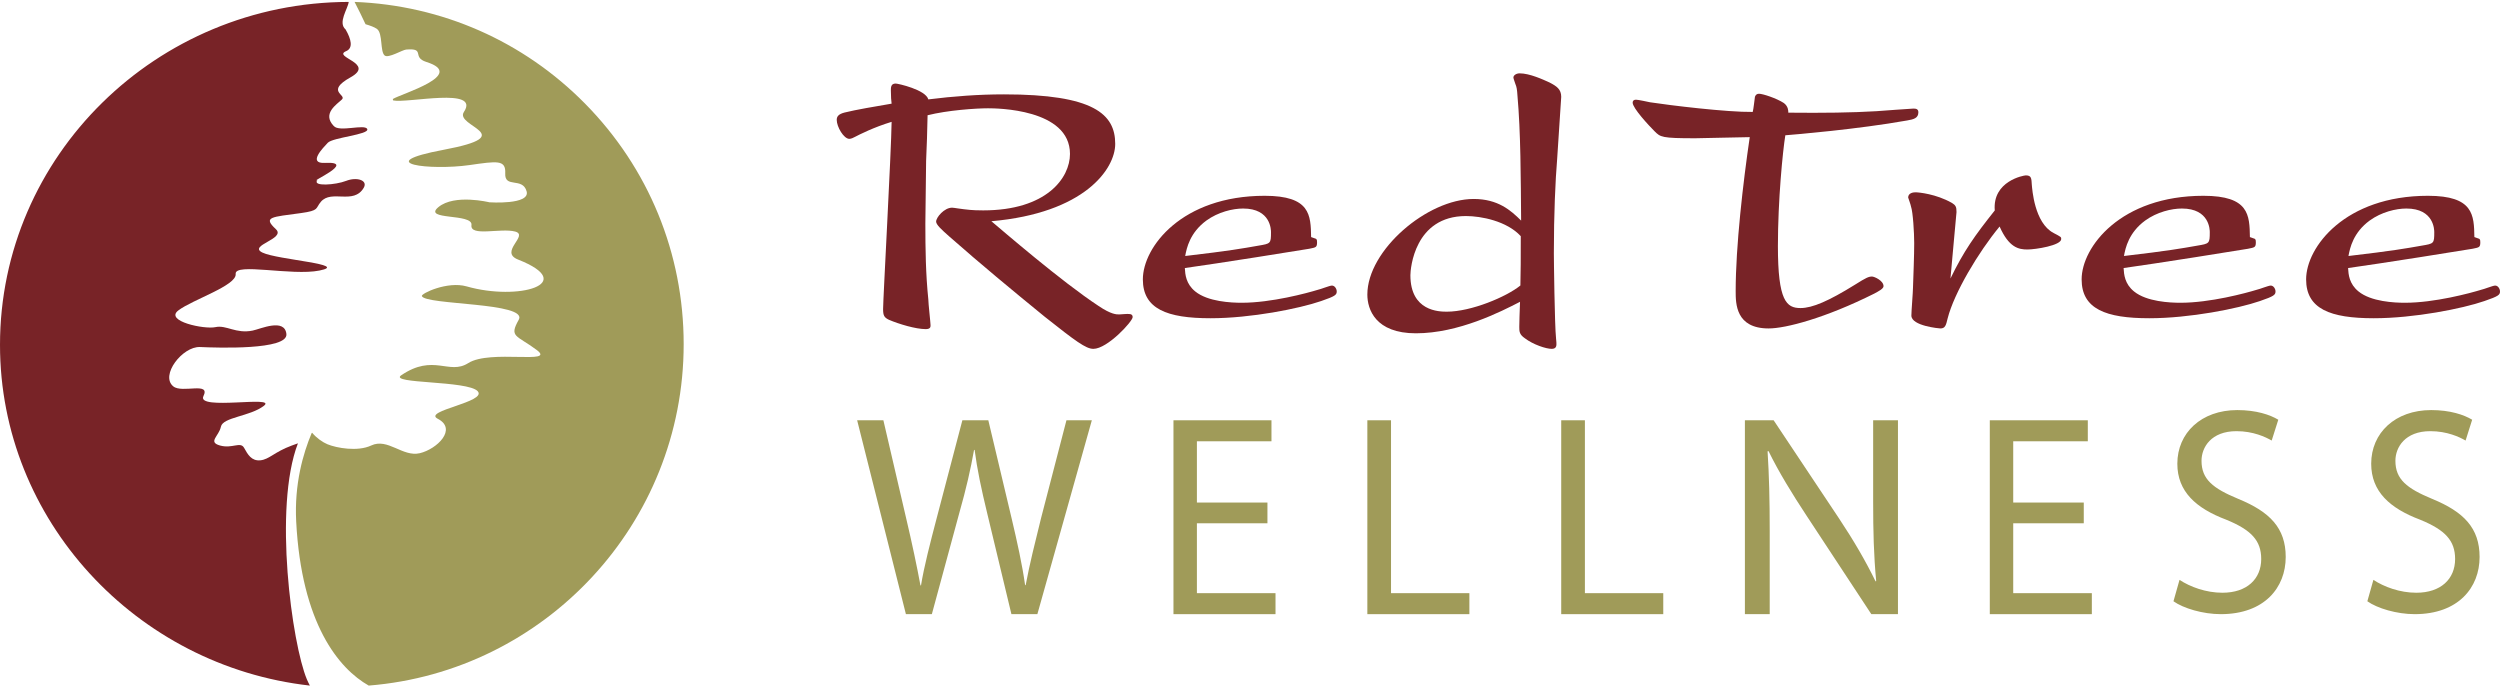 <?xml version="1.0" encoding="UTF-8"?>
<svg xmlns="http://www.w3.org/2000/svg" xmlns:xlink="http://www.w3.org/1999/xlink" width="160px" height="44px" viewBox="0 0 245 67" version="1.1">
  <title>redtree-wellness-logo</title>
  <g id="Page-1" stroke="none" stroke-width="1" fill="none" fill-rule="evenodd">
    <g id="Homepage---Desktop" transform="translate(-359, -99)">
      <g id="Group-6" transform="translate(-32, -593)">
        <g id="redtree-wellness-logo" transform="translate(391, 692)">
          <path d="M90.685,21.718 C90.685,24.223 90.722,26.685 90.975,29.148 C90.975,29.527 91.194,31.46 91.194,31.689 C91.194,31.84 91.194,32.066 90.722,32.066 C89.741,32.066 88.105,31.573 87.124,31.156 C86.651,30.93 86.543,30.74 86.543,30.096 C86.543,29.148 87.342,14.669 87.378,11.753 C85.634,12.282 84.216,13.002 83.781,13.23 C83.635,13.307 83.417,13.42 83.235,13.42 C82.691,13.42 82,12.245 82,11.561 C82,11.221 82.182,10.993 82.762,10.842 C83.817,10.577 85.816,10.234 87.378,9.971 C87.342,9.665 87.305,9.326 87.305,8.682 C87.305,8.379 87.305,8 87.778,8 C87.996,8 90.722,8.605 90.975,9.553 C93.411,9.25 95.882,9.06 98.389,9.06 C107.183,9.06 109.291,10.993 109.291,13.913 C109.291,16.376 106.276,20.696 97.154,21.492 C98.243,22.403 104.022,27.406 107.656,29.794 C108.891,30.627 109.4,30.627 109.69,30.627 C109.836,30.627 110.527,30.551 110.672,30.588 C110.854,30.588 111,30.665 111,30.892 C111,31.308 108.527,34 107.147,34 C106.42,34 105.402,33.243 102.386,30.855 C99.225,28.277 96.064,25.661 93.011,22.971 C92.284,22.327 91.74,21.834 91.74,21.53 C91.74,21.114 92.539,20.165 93.302,20.165 C93.483,20.165 94.319,20.318 94.465,20.318 C95.3,20.43 96.028,20.43 96.354,20.43 C102.568,20.43 104.858,17.248 104.858,14.898 C104.858,10.464 97.626,10.425 96.826,10.425 C95.628,10.425 92.865,10.615 90.903,11.107 C90.903,11.828 90.795,14.973 90.759,15.579 L90.685,21.718" id="Fill-1" fill="#782327"></path>
          <path d="M123.319,23.888 C124.521,23.686 124.557,23.686 124.557,22.573 C124.557,22.372 124.557,20.248 121.828,20.248 C120.808,20.248 119.388,20.585 118.223,21.428 C116.622,22.608 116.294,24.091 116.15,24.9 C120.48,24.394 121.792,24.158 123.319,23.888 Z M128.963,23.214 C129.071,23.282 129.071,23.418 129.071,23.552 C129.071,24.058 128.963,24.058 128.307,24.191 C127.761,24.294 119.06,25.676 116.113,26.081 C116.15,26.72 116.222,27.63 117.131,28.372 C118.369,29.383 120.663,29.483 121.682,29.483 C124.593,29.483 128.089,28.54 129.181,28.203 C129.399,28.169 130.309,27.798 130.527,27.798 C130.819,27.798 131,28.136 131,28.372 C131,28.707 130.855,28.842 129.472,29.316 C127.324,30.057 122.591,31 118.625,31 C114.366,31 112,30.089 112,27.192 C112,24.023 115.822,19 123.939,19 C128.416,19 128.452,20.889 128.489,23.046 L128.963,23.214 L128.963,23.214 Z" id="Fill-2" fill="#782327"></path>
          <path d="M149.035,22.956 C147.664,21.468 145.141,20.985 143.662,20.985 C138.615,20.985 138.219,26.152 138.219,26.786 C138.219,30.319 141.03,30.357 141.789,30.357 C144.167,30.357 147.629,28.906 148.998,27.791 C149.035,26.005 149.035,25.633 149.035,22.956 Z M152.603,15.37 C152.424,17.525 152.278,20.797 152.278,24.629 C152.278,25.112 152.352,31.693 152.494,32.996 C152.53,33.294 152.53,33.48 152.53,33.554 C152.53,33.852 152.387,34 152.063,34 C151.521,34 150.26,33.591 149.432,32.959 C148.89,32.587 148.89,32.29 148.89,31.844 C148.89,31.287 148.926,30.504 148.963,29.389 C147.088,30.357 142.94,32.476 138.76,32.476 C134.794,32.476 134,30.132 134,28.682 C134,24.331 139.878,19.311 144.419,19.311 C146.798,19.311 148.06,20.426 149.07,21.432 C149.035,17.302 149.035,12.802 148.709,9.159 C148.673,8.599 148.638,8.341 148.494,8.005 C148.494,7.968 148.313,7.522 148.313,7.41 C148.313,7.187 148.601,7 148.926,7 C149.899,7 151.197,7.597 151.847,7.893 C152.567,8.266 153,8.563 153,9.307 L152.603,15.37 L152.603,15.37 Z" id="Fill-3" fill="#782327"></path>
          <path d="M183.896,10.709 C184.476,10.672 187.237,10.455 187.491,10.455 C187.709,10.455 188,10.455 188,10.817 C188,11.4 187.528,11.508 186.911,11.617 C182.007,12.489 175.87,12.998 174.962,13.07 C174.709,14.633 174.235,19.429 174.235,23.934 C174.235,29.313 175.071,30.002 176.452,30.002 C177.613,30.002 179.211,29.313 181.789,27.712 C182.879,27.023 183.132,26.913 183.46,26.913 C183.678,26.913 184.586,27.313 184.586,27.858 C184.586,28.112 184.078,28.368 183.678,28.585 C178.883,30.984 174.998,32 173.328,32 C170.096,32 170.096,29.566 170.096,28.331 C170.096,23.972 170.822,17.686 171.475,13.252 C170.64,13.252 166.899,13.362 166.137,13.362 C162.832,13.362 162.723,13.252 162.142,12.671 C161.598,12.126 160,10.416 160,9.872 C160,9.691 160.108,9.582 160.327,9.582 C160.544,9.582 161.525,9.8 161.708,9.836 C163.595,10.128 169.261,10.817 171.766,10.782 C171.839,10.563 171.949,9.511 171.985,9.291 C172.056,9.111 172.166,9 172.383,9 C172.746,9 174.09,9.436 174.817,9.91 C175.254,10.236 175.254,10.672 175.254,10.854 C178.703,10.891 181.499,10.854 183.896,10.709" id="Fill-4" fill="#782327"></path>
          <path d="M195.488,20.436 C195.249,17.553 198.329,17 198.528,17 C199.08,17 199.08,17.277 199.119,17.948 C199.159,18.304 199.357,21.658 201.251,22.646 C202,23.04 202,23.04 202,23.238 C202,23.869 199.475,24.263 198.685,24.263 C197.816,24.263 196.87,24.067 195.961,22.012 C193.869,24.54 191.502,28.526 190.869,31.014 C190.711,31.684 190.632,32 190.158,32 C190.08,32 187.315,31.763 187.315,30.738 C187.315,30.303 187.473,28.408 187.473,28.013 C187.513,26.751 187.592,24.934 187.592,23.632 C187.592,22.646 187.473,20.593 187.275,20.04 C187.275,19.961 187,19.171 187,19.171 C187,18.736 187.473,18.658 187.71,18.658 C188.027,18.658 189.724,18.817 191.264,19.686 C191.659,19.921 191.738,20.079 191.738,20.593 C191.738,20.71 191.224,26.08 191.146,27.105 C192.448,24.421 193.513,22.92 195.488,20.436" id="Fill-5" fill="#782327"></path>
          <path d="M215.32,23.888 C216.521,23.686 216.558,23.686 216.558,22.573 C216.558,22.372 216.558,20.248 213.828,20.248 C212.811,20.248 211.39,20.585 210.225,21.428 C208.623,22.608 208.294,24.091 208.149,24.9 C212.481,24.394 213.791,24.158 215.32,23.888 Z M220.964,23.214 C221.072,23.282 221.072,23.418 221.072,23.552 C221.072,24.058 220.964,24.058 220.308,24.191 C219.762,24.294 211.062,25.676 208.113,26.081 C208.149,26.72 208.222,27.63 209.132,28.372 C210.37,29.383 212.663,29.483 213.683,29.483 C216.594,29.483 220.088,28.54 221.181,28.203 C221.399,28.169 222.31,27.798 222.526,27.798 C222.819,27.798 223,28.136 223,28.372 C223,28.707 222.855,28.842 221.472,29.316 C219.326,30.057 214.592,31 210.625,31 C206.365,31 204,30.089 204,27.192 C204,24.023 207.821,19 215.939,19 C220.418,19 220.454,20.889 220.491,23.046 L220.964,23.214 L220.964,23.214 Z" id="Fill-6" fill="#782327"></path>
          <path d="M237.319,23.888 C238.522,23.686 238.558,23.686 238.558,22.573 C238.558,22.372 238.558,20.248 235.826,20.248 C234.808,20.248 233.389,20.585 232.224,21.428 C230.622,22.608 230.296,24.091 230.149,24.9 C234.48,24.394 235.791,24.158 237.319,23.888 Z M242.961,23.214 C243.07,23.282 243.07,23.418 243.07,23.552 C243.07,24.058 242.961,24.058 242.307,24.191 C241.76,24.294 233.061,25.676 230.112,26.081 C230.149,26.72 230.221,27.63 231.132,28.372 C232.369,29.383 234.661,29.483 235.681,29.483 C238.594,29.483 242.088,28.54 243.179,28.203 C243.399,28.169 244.309,27.798 244.527,27.798 C244.819,27.798 245,28.136 245,28.372 C245,28.707 244.855,28.842 243.47,29.316 C241.325,30.057 236.591,31 232.626,31 C228.365,31 226,30.089 226,27.192 C226,24.023 229.822,19 237.938,19 C242.414,19 242.451,20.889 242.489,23.046 L242.961,23.214 L242.961,23.214 Z" id="Fill-7" fill="#782327"></path>
          <path d="M88.779,60 L84,41 L86.571,41 L88.806,50.613 C89.366,52.98 89.868,55.349 90.204,57.181 L90.259,57.181 C90.568,55.293 91.155,53.038 91.797,50.585 L94.312,41 L96.855,41 L99.146,50.642 C99.678,52.898 100.181,55.154 100.46,57.153 L100.516,57.153 C100.907,55.067 101.438,52.954 102.025,50.585 L104.512,41 L107,41 L101.662,60 L99.119,60 L96.744,50.107 C96.156,47.681 95.766,45.821 95.513,43.903 L95.457,43.903 C95.122,45.792 94.703,47.653 94.005,50.107 L91.322,60 L88.779,60" id="Fill-8" fill="#A09B59"></path>
          <polyline id="Fill-9" fill="#A09B59" points="124.209 51.094 117.296 51.094 117.296 57.943 125 57.943 125 60 115 60 115 41 124.604 41 124.604 43.058 117.296 43.058 117.296 49.062 124.209 49.062 124.209 51.094"></polyline>
          <polyline id="Fill-10" fill="#A09B59" points="134 41 136.32 41 136.32 57.943 144 57.943 144 60 134 60 134 41"></polyline>
          <polyline id="Fill-11" fill="#A09B59" points="153 41 155.32 41 155.32 57.943 163 57.943 163 60 153 60 153 41"></polyline>
          <path d="M171,60 L171,41 L173.816,41 L180.22,50.613 C181.702,52.841 182.857,54.842 183.807,56.788 L183.866,56.759 C183.627,54.223 183.569,51.91 183.569,48.95 L183.569,41 L186,41 L186,60 L183.39,60 L177.048,50.358 C175.655,48.246 174.32,46.074 173.313,44.017 L173.223,44.044 C173.373,46.442 173.432,48.724 173.432,51.882 L173.432,60 L171,60" id="Fill-12" fill="#A09B59"></path>
          <polyline id="Fill-13" fill="#A09B59" points="204.209 51.094 197.296 51.094 197.296 57.943 205 57.943 205 60 195 60 195 41 204.605 41 204.605 43.058 197.296 43.058 197.296 49.062 204.209 49.062 204.209 51.094"></polyline>
          <path d="M213.593,56.639 C214.643,57.328 216.183,57.901 217.798,57.901 C220.198,57.901 221.599,56.553 221.599,54.597 C221.599,52.788 220.629,51.751 218.176,50.745 C215.21,49.626 213.379,47.988 213.379,45.256 C213.379,42.24 215.723,40 219.254,40 C221.116,40 222.463,40.458 223.273,40.946 L222.625,42.987 C222.031,42.641 220.82,42.067 219.173,42.067 C216.694,42.067 215.749,43.648 215.749,44.97 C215.749,46.78 216.856,47.671 219.364,48.708 C222.437,49.97 224,51.552 224,54.397 C224,57.386 221.924,60 217.637,60 C215.886,60 213.97,59.427 213,58.737 L213.593,56.639" id="Fill-14" fill="#A09B59"></path>
          <path d="M232.593,56.639 C233.644,57.328 235.182,57.901 236.799,57.901 C239.2,57.901 240.601,56.553 240.601,54.597 C240.601,52.788 239.63,51.751 237.177,50.745 C234.21,49.626 232.377,47.988 232.377,45.256 C232.377,42.24 234.722,40 238.256,40 C240.116,40 241.463,40.458 242.273,40.946 L241.627,42.987 C241.032,42.641 239.82,42.067 238.173,42.067 C235.695,42.067 234.75,43.648 234.75,44.97 C234.75,46.78 235.856,47.671 238.364,48.708 C241.436,49.97 243,51.552 243,54.397 C243,57.386 240.924,60 236.638,60 C234.885,60 232.969,59.427 232,58.737 L232.593,56.639" id="Fill-15" fill="#A09B59"></path>
          <path d="M29.026,50.908 C28.839,47.258 29.692,44.278 30.544,42.254 C30.56,42.24 30.573,42.234 30.591,42.223 C31.01,42.729 31.617,43.155 32.088,43.349 C32.988,43.721 35.059,44.093 36.376,43.471 C38.003,42.703 39.46,44.624 41.138,44.227 C42.817,43.83 44.854,41.863 42.894,40.849 C41.382,40.067 47.784,39.21 46.812,38.148 C45.837,37.091 38.078,37.436 39.315,36.594 C42.489,34.433 44.002,36.599 45.887,35.397 C48.033,34.027 54.58,35.581 52.586,34.101 C50.592,32.621 49.872,32.866 50.836,31.15 C51.8,29.435 41.653,29.721 41.341,28.826 C41.256,28.581 43.84,27.34 45.731,27.879 C50.823,29.335 56.731,27.605 50.777,25.252 C48.858,24.497 51.878,22.881 50.485,22.505 C49.09,22.128 46.043,23.04 46.204,21.867 C46.363,20.693 41.382,21.427 42.962,20.112 C44.543,18.795 47.961,19.638 47.961,19.638 C47.961,19.638 51.995,19.911 51.607,18.557 C51.202,17.139 49.439,18.298 49.513,16.802 C49.581,15.449 48.72,15.602 46.002,15.991 C42.22,16.53 36.208,15.855 43.508,14.485 C51.114,13.056 44.516,12.207 45.461,10.788 C47.119,8.301 39.888,9.96 38.53,9.655 C38.517,9.609 38.507,9.563 38.495,9.516 C39.346,8.988 45.762,7.136 41.789,5.887 C40.304,5.418 41.746,4.506 39.799,4.67 C39.429,4.702 38.055,5.553 37.694,5.249 C37.235,4.86 37.53,3.083 36.946,2.652 C36.682,2.459 36.261,2.316 35.821,2.185 C35.492,1.472 35.129,0.742 34.748,0 C43.298,0.331 51.286,3.84 57.322,9.954 C63.563,16.276 67,24.65 67,33.537 C67,51.141 53.384,65.614 36.135,67 C33.21,65.343 29.544,60.945 29.026,50.908" id="Fill-16" fill="#A09B59"></path>
          <path d="M33.924,4.824 C32.526,5.417 36.841,6.004 34.354,7.39 C31.87,8.775 33.994,9.084 33.511,9.558 C33.028,10.031 31.538,10.929 32.702,12.154 C33.236,12.802 35.785,11.925 35.991,12.466 C36.197,13.006 32.615,13.277 32.12,13.807 C31.648,14.313 30.115,15.869 31.858,15.777 C35.053,15.611 30.219,17.715 31.099,17.468 C30.588,18.11 32.891,17.942 33.924,17.537 C34.958,17.131 36.078,17.473 35.647,18.213 C34.661,19.912 32.486,18.353 31.441,19.592 C30.893,20.241 31.307,20.444 29.501,20.693 C26.611,21.092 25.725,21.052 27.034,22.27 C28.067,23.229 24.245,23.86 25.725,24.568 C27.206,25.277 34.339,25.718 31.307,26.326 C28.593,26.871 22.973,25.527 23.096,26.661 C23.218,27.795 18.819,29.194 17.468,30.242 C16.118,31.288 20.032,32.108 21.11,31.872 C22.187,31.634 23.107,32.547 24.76,32.209 C25.531,32.052 27.896,30.959 28.068,32.547 C28.238,34.136 21.315,33.899 19.604,33.821 C17.89,33.744 15.665,36.605 16.982,37.676 C17.845,38.383 20.66,37.187 19.937,38.632 C19.215,40.079 27.216,38.532 25.863,39.58 C24.513,40.626 21.84,40.691 21.65,41.627 C21.456,42.562 20.347,43.127 21.554,43.47 C22.762,43.813 23.559,43.047 23.921,43.702 C24.283,44.355 24.645,45.007 25.514,44.923 C26.385,44.837 26.891,44.103 28.58,43.481 C28.812,43.397 29.014,43.324 29.197,43.258 C26.771,49.565 28.623,62.922 30.071,66.383 C30.161,66.6 30.264,66.8 30.366,67 C13.333,65.09 0,50.771 0,33.612 C0,15.104 15.324,0.043 34.175,0 C34.091,0.68 33.089,2.029 33.867,2.698 C34.429,3.665 34.621,4.529 33.924,4.824 Z" id="Fill-17" fill="#782327"></path>
        </g>
      </g>
    </g>
  </g>
</svg>
